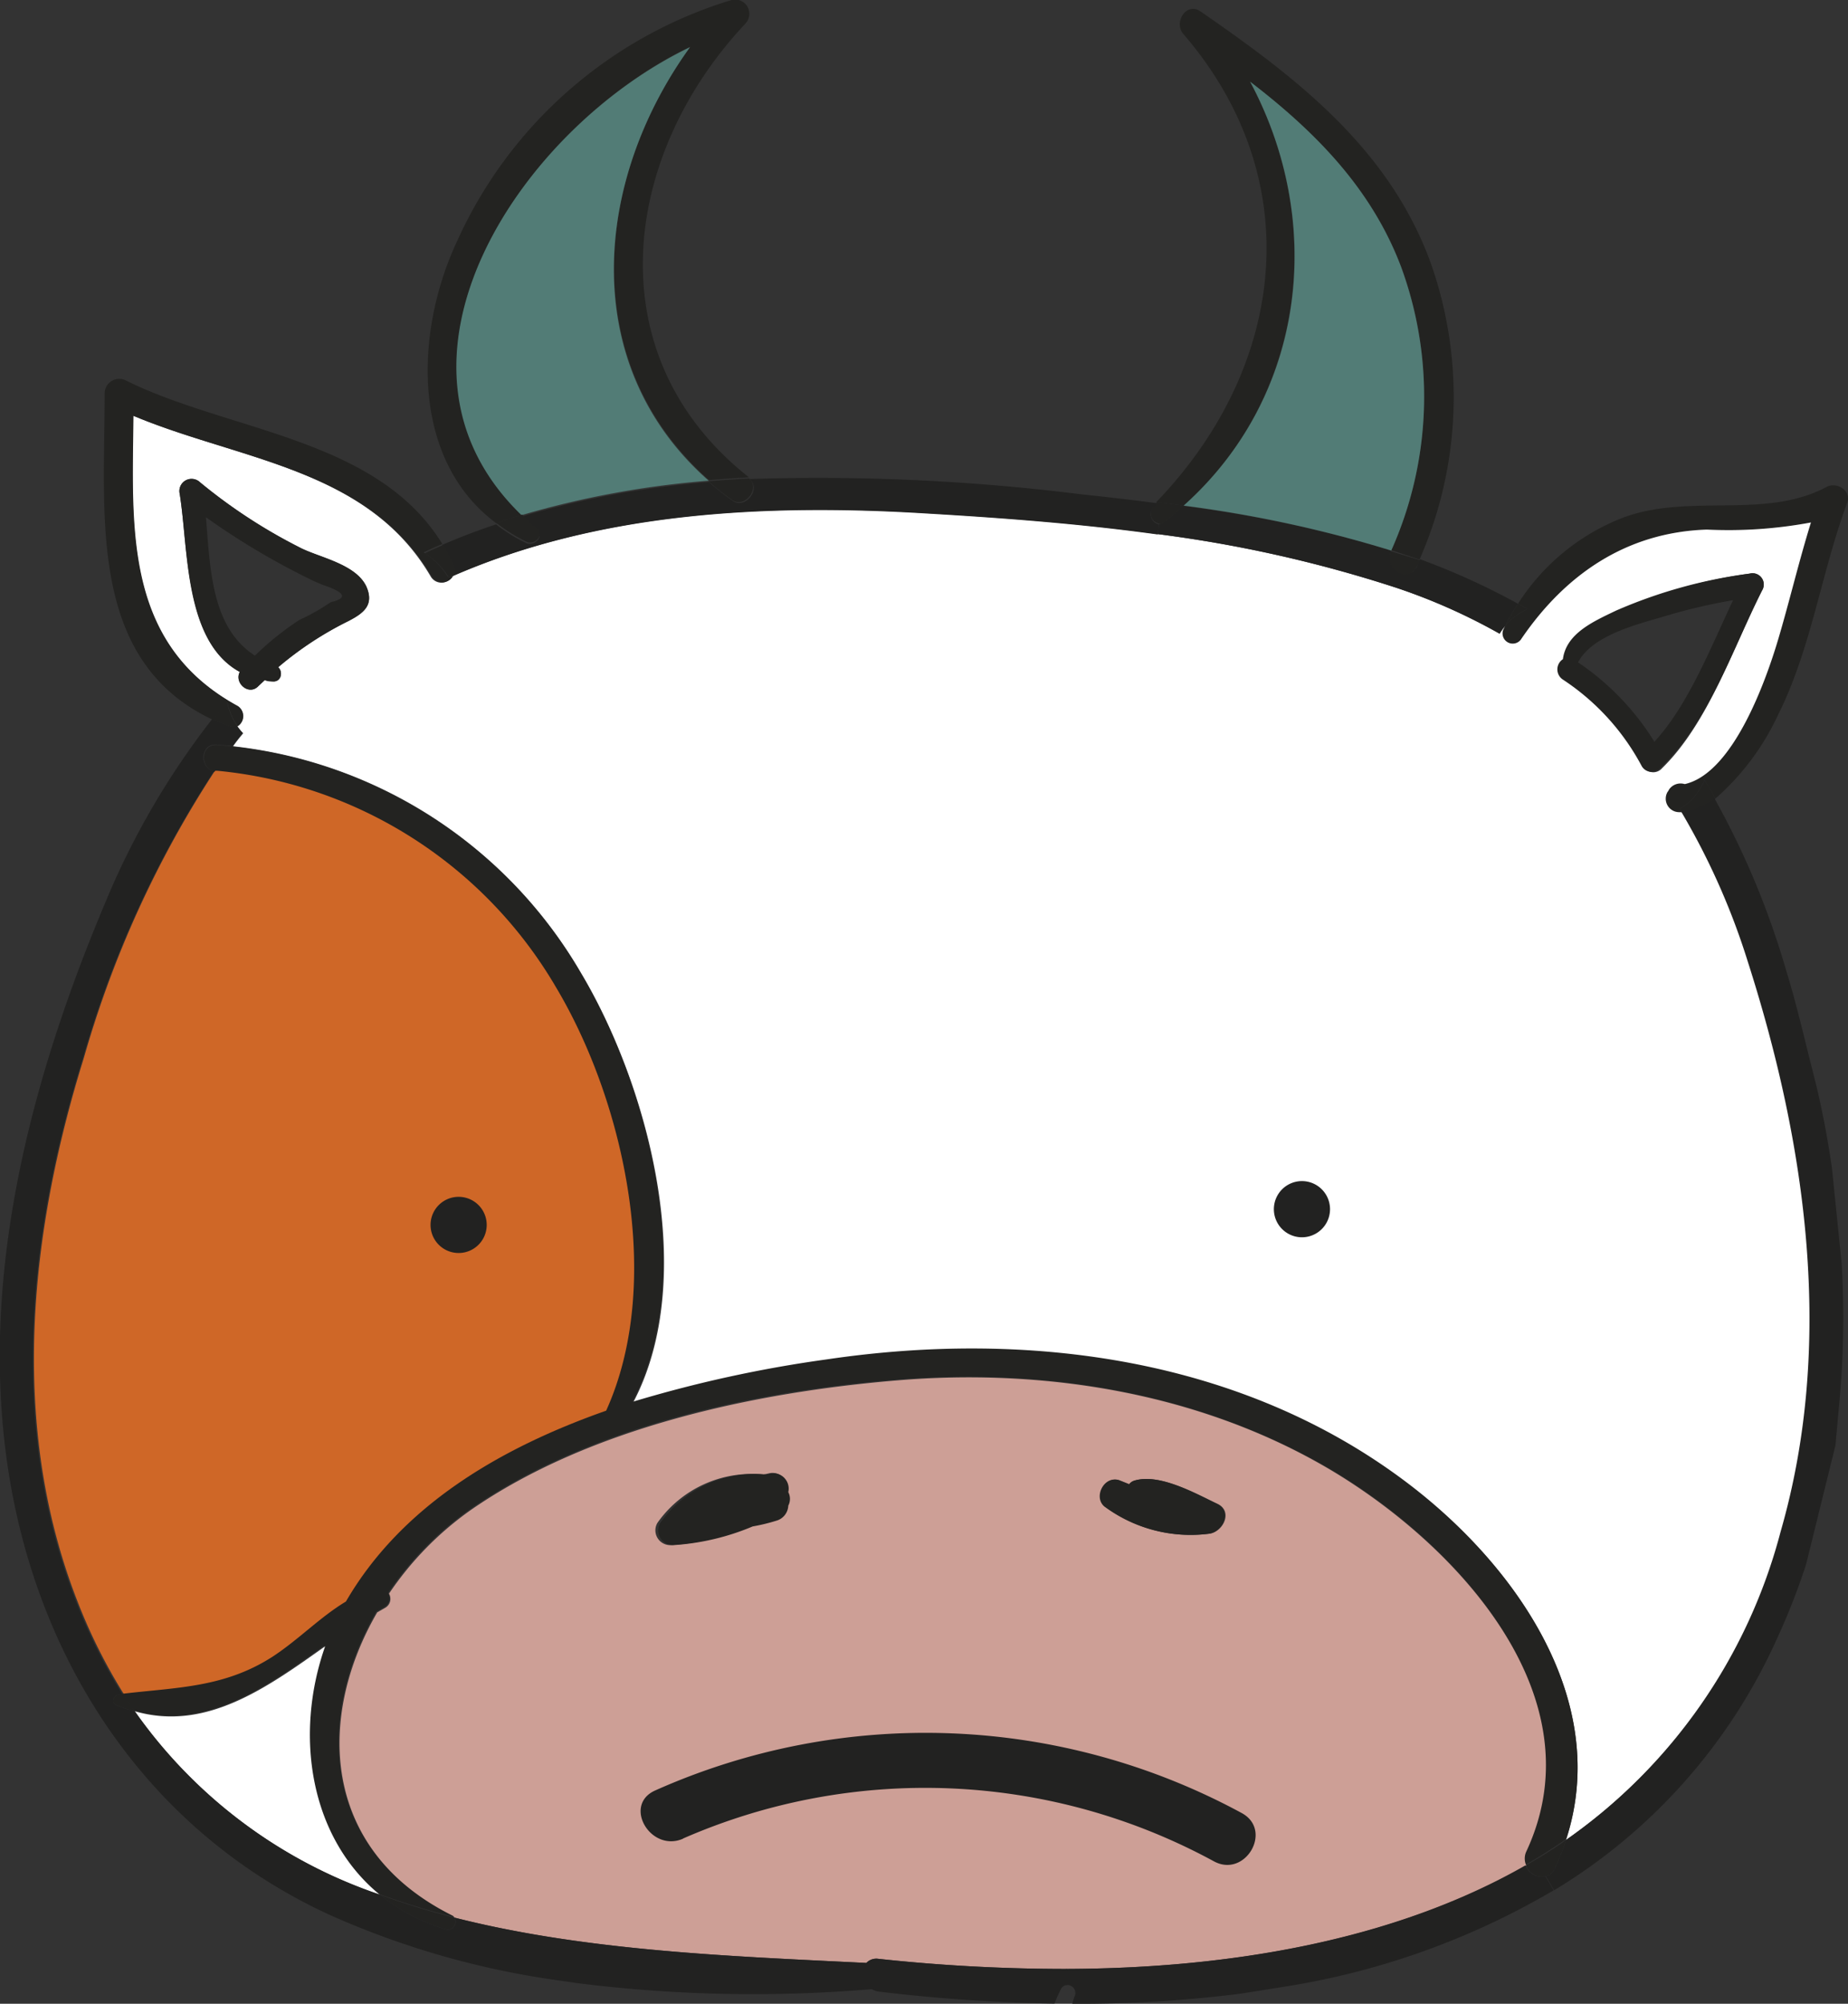 <?xml version="1.0" encoding="UTF-8"?> <svg xmlns="http://www.w3.org/2000/svg" viewBox="0 0 98.72 107"><rect x="0" y="0" width="98.72" height="107" fill="#333333" stroke="none"/> <defs> <style>.cls-1{fill:#232321;}.cls-2{fill:#fff;}.cls-3{fill:#cd9f96;}.cls-4{fill:#222221;}.cls-5{fill:#527c76;}.cls-6{fill:#cf6727;}</style> </defs> <g id="DESIGNED_BY_FREEPIK" data-name="DESIGNED BY FREEPIK"> <path class="cls-1" d="M97.58,26c.53-.29,1.34.2,1.1.84-1.39,3.73-1.91,7.77-3.7,11.34a13.48,13.48,0,0,1-3.35,4.47c-.18-.33-.37-.64-.57-1a4.24,4.24,0,0,1-.63,1,3.37,3.37,0,0,1-.69.54,2.39,2.39,0,0,0,.13.21h-.24A.72.72,0,0,1,89,42.29a.57.57,0,0,0,.08-.13.75.75,0,0,1,.84-.29c2.66-.59,4.35-5.61,5-7.76S96.09,30,96.74,27.9a24,24,0,0,1-5.56.38c-4.27.14-7.54,2.37-9.9,5.82a.54.54,0,0,1-.94-.55.83.83,0,0,1,.07-.13,1,1,0,0,1,.13-.16,3.64,3.64,0,0,1,1.07-.74l-.52-.28a11.66,11.66,0,0,1,5.32-4.48C90,26.24,94.2,27.81,97.58,26Z"></path> <path class="cls-2" d="M93.42,51.37c3.13,9.77,4.64,20.41,1.75,30.43A29.09,29.09,0,0,1,83.66,98.25c2.4-7.35-2.61-14.61-8.45-19-8.84-6.71-20.3-8.17-31-6.62a68,68,0,0,0-10.39,2.27c3.54-6.71.82-16.9-2.78-22.94A24.62,24.62,0,0,0,12.45,39.85q.25-.35.54-.69a2.72,2.72,0,0,1-.31-.38.64.64,0,0,0,0-1.08c-6.1-3.33-5.63-9.47-5.57-15.5C12.79,24.58,19.62,25,23,30.77a.66.66,0,0,0,1.16,0C32.06,27.31,41,26.88,49.48,27.4c4.09.24,8.24.55,12.36,1.12a69.56,69.56,0,0,1,12.7,2.85,31.48,31.48,0,0,1,5.57,2.47,3.19,3.19,0,0,1,.3-.42.83.83,0,0,0-.07.13.54.54,0,0,0,.94.55c2.36-3.45,5.63-5.68,9.9-5.82a24,24,0,0,0,5.56-.38C96.09,30,95.61,32.05,95,34.11s-2.37,7.17-5,7.76a.75.75,0,0,0-.84.29.57.57,0,0,1-.08.13.72.72,0,0,0,.62,1.08h.24A37.84,37.84,0,0,1,93.42,51.37Zm.72-19.86a.6.6,0,0,0-.67-.88,26.22,26.22,0,0,0-7.06,2c-1.23.55-2.65,1.22-2.83,2.59a.65.65,0,0,0,0,1.09,12.62,12.62,0,0,1,4.2,4.6.61.61,0,0,0,1,.12C91.27,38.6,92.57,34.6,94.14,31.51ZM18.62,33.16c.81-.42,1.38-.88.95-1.84C19,30.1,17,29.76,16,29.23a28.65,28.65,0,0,1-5.32-3.48.65.65,0,0,0-1.08.62c.47,2.91.25,7.89,3.21,9.51-.3.59.5,1.3,1,.75l.33-.31c.15,0,.29.06.45.07.44,0,.54-.52.27-.76A18.24,18.24,0,0,1,18.62,33.16Z"></path> <path class="cls-1" d="M93.47,30.63a.6.6,0,0,1,.67.88c-1.57,3.09-2.87,7.09-5.45,9.5a.61.61,0,0,1-1-.12,12.62,12.62,0,0,0-4.2-4.6.65.65,0,0,1,0-1.09c.18-1.37,1.6-2,2.83-2.59A26.22,26.22,0,0,1,93.47,30.63Zm-5.11,9c1.84-2,3-5,4.22-7.58a29.92,29.92,0,0,0-3.49.81c-1.42.43-4,1-4.79,2.51A14,14,0,0,1,88.36,39.58Z"></path> <path class="cls-1" d="M91.06,41.66c.2.32.39.63.57,1a3.43,3.43,0,0,1-1.76.74,2.39,2.39,0,0,1-.13-.21,3.37,3.37,0,0,0,.69-.54A4.24,4.24,0,0,0,91.06,41.66Z"></path> <path class="cls-1" d="M75.21,79.21c5.84,4.43,10.85,11.69,8.45,19-.7.48-1.41.94-2.15,1.36a.89.89,0,0,1,0-.73c4-8.57-4.28-17-11.15-20.79s-14.76-5-22.46-4.38-16.44,2.51-22.81,6.93a17.28,17.28,0,0,0-4.36,4.46.55.55,0,0,1-.21.76l-.42.24c-3.23,5.6-3,12.69,4,16.18a.26.26,0,0,1,.13.12,40.14,40.14,0,0,1-4-1.23c-3.74-3.07-4.57-8.54-2.91-13.26-3.1,2.2-6.33,4.57-10.17,3.47-.21-.3-.41-.6-.61-.92,2.89-.36,5.43-.34,8-2,1.39-.92,2.5-2.09,3.88-2.92,3-5.1,8.21-8.22,13.9-10.19,3.09-6.81,1-16.46-2.69-22.63a23.55,23.55,0,0,0-18.1-11.45l-.15,0c.33-.47.66-.92,1-1.37A24.62,24.62,0,0,1,31,51.92c3.6,6,6.32,16.23,2.78,22.94a68,68,0,0,1,10.39-2.27C54.91,71,66.37,72.5,75.21,79.21Z"></path> <path class="cls-1" d="M83.66,98.25a12,12,0,0,1-.6,1.52.72.72,0,0,1-.48.43.94.94,0,0,1-1.07-.59C82.25,99.19,83,98.73,83.66,98.25Z"></path> <path class="cls-3" d="M70.38,78.09c6.87,3.83,15.17,12.22,11.15,20.79a.89.89,0,0,0,0,.73c-7,4-15.76,5.5-24.53,5.53a93.58,93.58,0,0,1-10.08-.54.73.73,0,0,0-.64.22c-7.32-.36-15-.64-22-2.42a.26.26,0,0,0-.13-.12c-7-3.49-7.25-10.58-4-16.18l.42-.24a.55.55,0,0,0,.21-.76,17.28,17.28,0,0,1,4.36-4.46c6.37-4.42,15.2-6.3,22.81-6.93S63.58,74.29,70.38,78.09ZM64.6,81.9c.74-.09,1.29-1.2.43-1.6-1.17-.55-3.11-1.65-4.43-1.23a.55.55,0,0,0-.26.19l-.5-.2c-.76-.32-1.43.88-.81,1.39A7.72,7.72,0,0,0,64.6,81.9ZM42.06,80.4a.77.77,0,0,0,0-.72.82.82,0,0,0-1-1l-.28.06a6.16,6.16,0,0,0-5.66,2.58.79.79,0,0,0,.68,1.19,13,13,0,0,0,4.26-1,10,10,0,0,0,1.31-.32A.87.87,0,0,0,42.06,80.4Z"></path> <path class="cls-1" d="M81.09,32.24l.52.28a3.64,3.64,0,0,0-1.07.74,1,1,0,0,0-.13.16A9.25,9.25,0,0,1,81.09,32.24Z"></path> <path class="cls-4" d="M81.09,32.24a9.25,9.25,0,0,0-.68,1.18,3.19,3.19,0,0,0-.3.42,31.48,31.48,0,0,0-5.57-2.47,69.56,69.56,0,0,0-12.7-2.85l.07-.54a.43.43,0,0,0,.27-.1q.55-.42,1-.87A66.38,66.38,0,0,1,74.32,29.4s0,0,0,0c-.41.94,1,1.76,1.39.81,0-.12.1-.23.14-.35A37.45,37.45,0,0,1,81.09,32.24Z"></path> <path class="cls-1" d="M76.37,13.88a21.5,21.5,0,0,1-.54,16l-1.51-.5a20.11,20.11,0,0,0,.54-15.11C73.27,10.05,70.22,7,66.78,4.37c4,7.46,3,16.75-3.55,22.64-.48-.08-1-.14-1.46-.2,6.91-7.17,8.18-17.19,1.44-25-.53-.62.17-1.72.92-1.2C69.22,4.12,74.12,7.87,76.37,13.88Z"></path> <path class="cls-1" d="M75.83,29.9c0,.12-.09.23-.14.35-.42.95-1.8.13-1.39-.81,0,0,0,0,0,0Z"></path> <path class="cls-5" d="M74.86,14.29a20.11,20.11,0,0,1-.54,15.11A66.38,66.38,0,0,0,63.23,27c6.59-5.89,7.55-15.18,3.55-22.64C70.22,7,73.27,10.05,74.86,14.29Z"></path> <path class="cls-1" d="M65,80.3c.86.4.31,1.51-.43,1.6A7.72,7.72,0,0,1,59,80.45c-.62-.51,0-1.71.81-1.39l.5.2a.55.55,0,0,1,.26-.19C61.92,78.65,63.86,79.75,65,80.3Z"></path> <path class="cls-1" d="M63.23,27q-.49.45-1,.87a.43.43,0,0,1-.27.1.57.57,0,0,1-.37-.93l.23-.24C62.26,26.87,62.75,26.93,63.23,27Z"></path> <path class="cls-4" d="M61.91,28l-.07.54c-4.12-.57-8.27-.88-12.36-1.12-8.52-.52-17.42-.09-25.31,3.35a.69.69,0,0,0,0-.67,8.32,8.32,0,0,0-.56-1l.67-.28c.73-.3,1.47-.57,2.22-.82a8.82,8.82,0,0,0,1.61,1c.43.2,1-.36.55-.71s-.54-.47-.79-.71a49.24,49.24,0,0,1,10-1.84,14.26,14.26,0,0,0,1.27,1c.67.48,1.55-.65.89-1.16l0,0a113.32,113.32,0,0,1,17.77.82c1.32.14,2.65.29,4,.47l-.23.24A.57.57,0,0,0,61.91,28Z"></path> <path class="cls-1" d="M42.11,79.68a.77.77,0,0,1,0,.72.87.87,0,0,1-.59.79,10,10,0,0,1-1.31.32,13,13,0,0,1-4.26,1,.79.79,0,0,1-.68-1.19,6.16,6.16,0,0,1,5.66-2.58l.28-.06A.82.82,0,0,1,42.11,79.68Z"></path> <path class="cls-1" d="M40,25.54c.66.51-.22,1.64-.89,1.16a14.26,14.26,0,0,1-1.27-1q1.07-.09,2.13-.15h0Z"></path> <path class="cls-1" d="M39.08,0a.76.76,0,0,1,.73,1.27c-6.63,7.06-8,17.76.2,24.22q-1.07.06-2.13.15c-7-6.18-6.2-16-1-23.15-9.12,4.37-17.39,16.9-9,25-.46.14-.92.29-1.37.45-4.54-3.37-4.38-10.13-2.12-15A23.6,23.6,0,0,1,39.08,0Z"></path> <path class="cls-5" d="M36.86,2.52c-5.18,7.17-6,17,1,23.15a49.24,49.24,0,0,0-10,1.84C19.47,19.42,27.74,6.89,36.86,2.52Z"></path> <path class="cls-6" d="M29.69,52.7c3.69,6.17,5.78,15.82,2.69,22.63-5.69,2-10.94,5.09-13.9,10.19-1.38.83-2.49,2-3.88,2.92-2.58,1.68-5.12,1.66-8,2a29.3,29.3,0,0,1-2.47-4.95c-3.64-9.33-2.58-19.6.35-29a56.25,56.25,0,0,1,7-15.33l.15,0A23.55,23.55,0,0,1,29.69,52.7Z"></path> <path class="cls-1" d="M28.68,28.22c.43.35-.12.91-.55.71a8.82,8.82,0,0,1-1.61-1c.45-.16.91-.31,1.37-.45C28.14,27.75,28.4,28,28.68,28.22Z"></path> <path class="cls-1" d="M24.27,102.4a.42.42,0,0,1-.45.63,10.12,10.12,0,0,1-3.54-1.86A40.14,40.14,0,0,0,24.27,102.4Z"></path> <path class="cls-1" d="M24.19,30.08a.69.69,0,0,1,0,.67l-.21.09,0,0a4.07,4.07,0,0,0-1.29-1.29q.48-.24,1-.45A8.32,8.32,0,0,1,24.19,30.08Z"></path> <path class="cls-1" d="M24,30.84l.21-.09a.66.66,0,0,1-1.16,0C19.62,25,12.79,24.58,7.13,22.2c-.06,6-.53,12.17,5.57,15.5a.64.64,0,0,1,0,1.08,3.39,3.39,0,0,1-.55-1.27c-.26.3-.52.61-.77.93C4.64,35.29,5.6,27.49,5.59,21a.78.78,0,0,1,1.16-.67c5.53,2.73,13.4,3.05,16.88,8.72q-.51.21-1,.45a4.07,4.07,0,0,1,1.29,1.29Z"></path> <path class="cls-1" d="M19.57,31.32c.43,1-.14,1.42-.95,1.84a18.24,18.24,0,0,0-3.76,2.47c.27.24.17.79-.27.76-.16,0-.3,0-.45-.07l-.33.31c-.52.55-1.32-.16-1-.75-3-1.62-2.74-6.6-3.21-9.51a.65.65,0,0,1,1.08-.62A28.65,28.65,0,0,0,16,29.23C17,29.76,19,30.1,19.57,31.32Zm-1.91.84c.93-.22.8-.52-.4-.92l-.45-.19A39.08,39.08,0,0,1,11,27.62c.23,2.75.29,5.9,2.62,7.39A15.45,15.45,0,0,1,16,33.1,10.63,10.63,0,0,0,17.66,32.16Z"></path> <path class="cls-2" d="M17.37,87.91c-1.66,4.72-.83,10.19,2.91,13.26A26.28,26.28,0,0,1,7.2,91.38C11,92.48,14.27,90.11,17.37,87.91Z"></path> <path class="cls-1" d="M12.68,38.78a.51.51,0,0,1-.44,0c-.31-.12-.6-.24-.88-.37.25-.32.51-.63.77-.93A3.39,3.39,0,0,0,12.68,38.78Z"></path> <path class="cls-1" d="M11.59,39.78l.86.07c-.35.45-.68.9-1,1.37C10.67,41,10.7,39.73,11.59,39.78Z"></path> <path class="cls-1" d="M6.59,90.46c.2.32.4.62.61.92a6.32,6.32,0,0,1-1-.33c-.32-.14-.1-.54.16-.57Z"></path> <path class="cls-4" d="M98.05,77.18l.24-2.65a49.06,49.06,0,0,0,.09-7.07l-.52-5.11c-.25-1.7-.57-3.38-1-5.05s-.87-3.62-1.42-5.4a44,44,0,0,0-3.86-9.28,3.43,3.43,0,0,1-1.76.74,37.84,37.84,0,0,1,3.55,8c3.13,9.77,4.64,20.41,1.75,30.43A29.09,29.09,0,0,1,83.66,98.25a12,12,0,0,1-.6,1.52.72.72,0,0,1-.48.43l.44.74a30.08,30.08,0,0,0,11.89-13.4,35.94,35.94,0,0,0,1.57-4Z"></path> <path class="cls-4" d="M36.48,98.18a32.28,32.28,0,0,1,28.36,1.21c1.68.92,3.18-1.65,1.5-2.57A35.44,35.44,0,0,0,35,95.61c-1.75.78-.24,3.34,1.5,2.57Z"></path> <path class="cls-4" d="M24.5,66.91a1.49,1.49,0,0,0,0-3,1.49,1.49,0,0,0,0,3Z"></path> <path class="cls-4" d="M69.55,66.07a1.49,1.49,0,0,0,0-3,1.49,1.49,0,0,0,0,3Z"></path> <path class="cls-4" d="M17.67,102.28a45.12,45.12,0,0,0,12,3.45l1.1.16a75.38,75.38,0,0,0,15.8.33.91.91,0,0,0,.37.13,90.43,90.43,0,0,0,9.39.64c.1-.26.22-.52.35-.78A.37.37,0,0,1,57,106v-.86a93.58,93.58,0,0,1-10.08-.54.73.73,0,0,0-.64.22c-7.32-.36-15-.64-22-2.42a.42.42,0,0,1-.45.63,10.12,10.12,0,0,1-3.54-1.86A26.28,26.28,0,0,1,7.2,91.38a6.32,6.32,0,0,1-1-.33c-.32-.14-.1-.54.16-.57l.18,0a29.3,29.3,0,0,1-2.47-4.95c-3.64-9.33-2.58-19.6.35-29a56.25,56.25,0,0,1,7-15.33c-.77-.22-.74-1.49.15-1.44l.86.07q.25-.35.54-.69a2.72,2.72,0,0,1-.31-.38.51.51,0,0,1-.44,0c-.31-.12-.6-.24-.88-.37a42,42,0,0,0-5.7,9.77c-4,9.48-6.8,20.05-5.19,30.4S8,97.87,17.67,102.28Z"></path> <path class="cls-4" d="M57.43,106.54a4.11,4.11,0,0,0-.15.46,69,69,0,0,0,9-.54l2.64-.42A40.84,40.84,0,0,0,83,100.94l-.44-.74a.94.94,0,0,1-1.07-.59c-7,4-15.76,5.5-24.53,5.53V106A.43.43,0,0,1,57.43,106.54Z"></path> </g> </svg> 